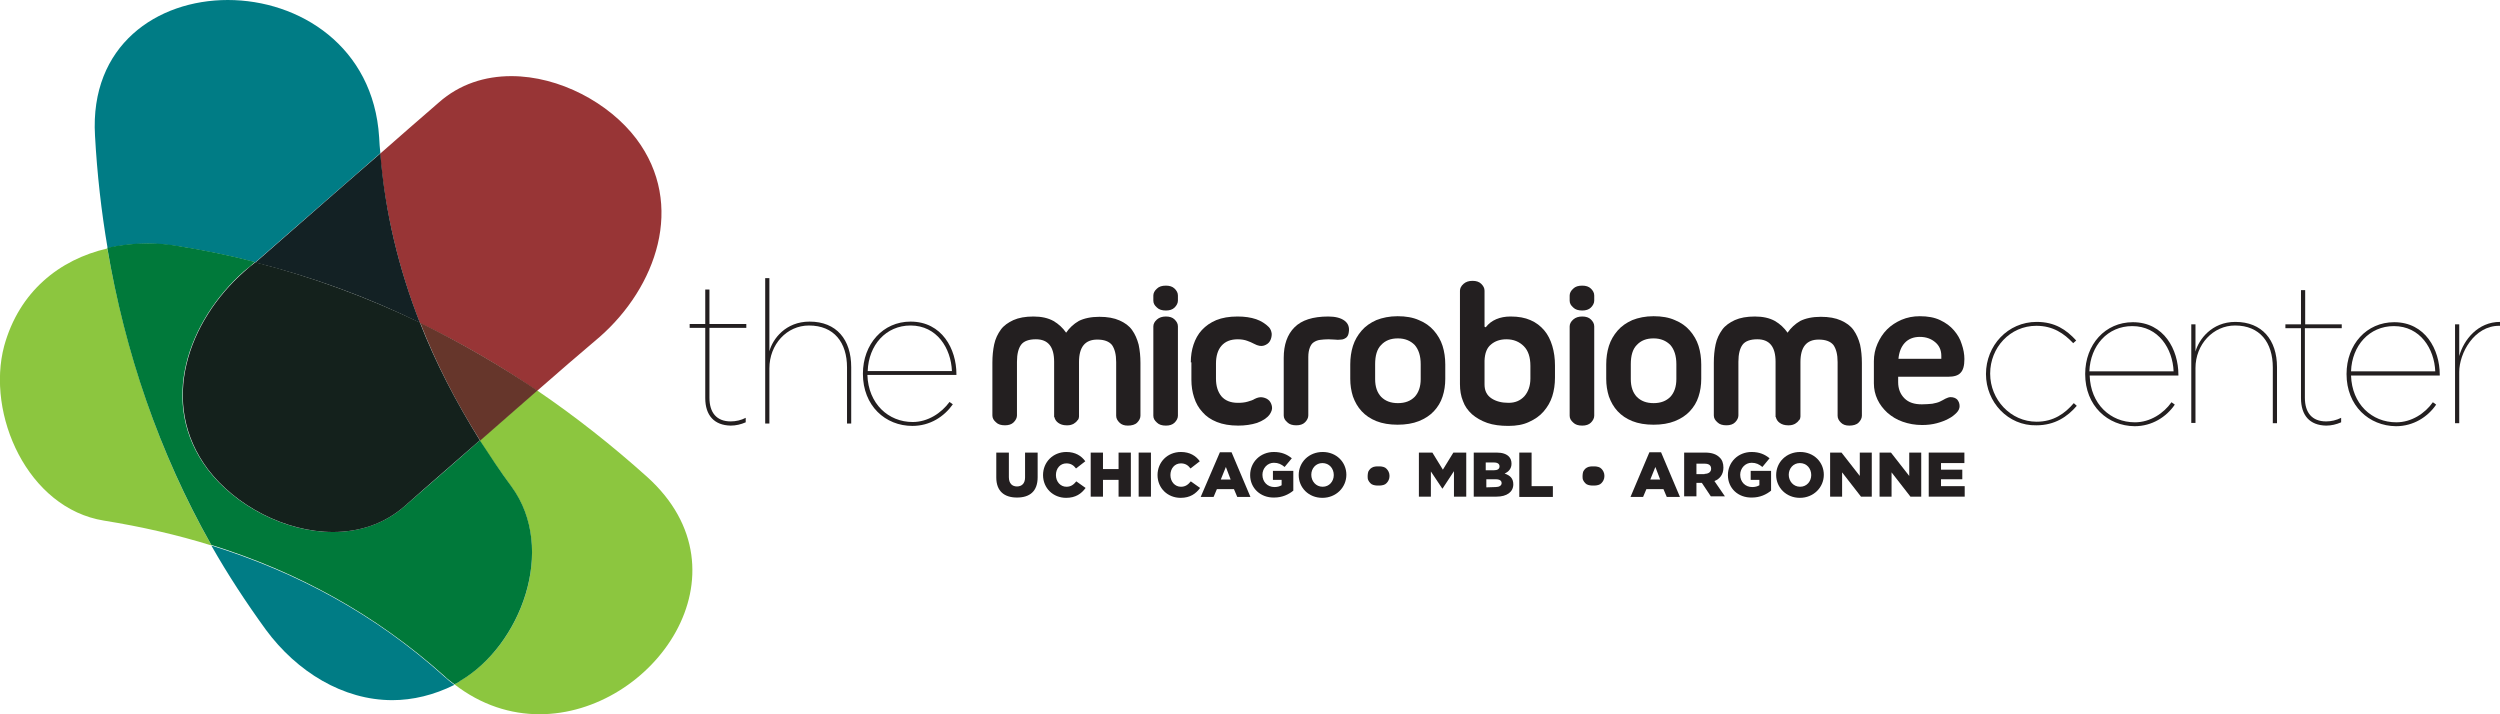 <?xml version="1.0" encoding="utf-8"?>
<!-- Generator: Adobe Illustrator 23.0.6, SVG Export Plug-In . SVG Version: 6.00 Build 0)  -->
<svg version="1.1" id="Layer_1" xmlns="http://www.w3.org/2000/svg" xmlns:xlink="http://www.w3.org/1999/xlink" x="0px" y="0px"
	 width="834.1px" height="238.3px" viewBox="0 0 834.1 238.3" style="enable-background:new 0 0 834.1 238.3;" xml:space="preserve"
	>
<style type="text/css">
	.st0{fill:#231F20;}
	.st1{fill:#007C85;}
	.st2{fill:#983536;}
	.st3{fill:#132124;}
	.st4{fill:#8CC63F;}
	.st5{fill:#00793A;}
	.st6{fill:#66362B;}
	.st7{fill:#14211C;}
</style>
<g>
	<path class="st0" d="M662.6,124.8L662.6,124.8c0-9.5,7.3-17.4,16.9-17.4c6.1,0,9.9,2.6,13.2,6.2l-1,0.9c-3-3.2-6.7-5.8-12.3-5.8
		c-8.8,0-15.4,7.3-15.4,15.9v0.1c0,8.6,6.8,16,15.5,16c5.7,0,9.5-2.8,12.4-6.2l1,0.9c-3.1,3.6-7.3,6.5-13.5,6.5
		C670,142.1,662.6,134.2,662.6,124.8z"/>
	<path class="st0" d="M695.7,124.8L695.7,124.8c0-9.9,6.7-17.3,15.9-17.3c10.4,0,15.2,9.2,15.2,17.5v0.3h-29.6
		c0.3,9.5,6.9,15.6,15.1,15.6c5.1,0,9.6-3,12.2-6.7l1.1,0.8c-2.8,4.1-7.6,7.2-13.4,7.2C703.2,142.1,695.7,135.4,695.7,124.8z
		 M725.2,123.9c-0.3-7.5-5-15.1-13.8-15.1c-8.2,0-14,6.5-14.3,15.1H725.2z"/>
	<path class="st0" d="M731.1,108.2h1.4v9.1c1.1-4,5.4-9.9,13.3-9.9c8.9,0,13.9,6,13.9,15.1v18.7h-1.4v-18.6c0-8.3-4.3-14-12.6-14
		c-7.3,0-13.2,6.3-13.2,14.2v18.3h-1.4V108.2z"/>
	<path class="st0" d="M767.7,132.8v-23.3h-5.2v-1.3h5.2V96.8h1.4v11.4h12.2v1.3H769v23.2c0,5,2.4,7.9,7.1,7.9c1.7,0,3.4-0.4,5-1.2
		v1.5c-1.6,0.7-3.3,1.1-5,1.1C770.6,141.9,767.7,138.6,767.7,132.8z"/>
	<path class="st0" d="M782.9,124.8L782.9,124.8c0-9.9,6.7-17.3,15.9-17.3c10.4,0,15.2,9.2,15.2,17.5v0.3h-29.6
		c0.3,9.5,6.9,15.6,15.1,15.6c5.1,0,9.6-3,12.2-6.7l1.1,0.8c-2.8,4.1-7.6,7.2-13.4,7.2C790.4,142.1,782.9,135.4,782.9,124.8z
		 M812.5,123.9c-0.3-7.5-5-15.1-13.8-15.1c-8.2,0-14,6.5-14.3,15.1H812.5z"/>
	<path class="st0" d="M819.1,108.2h1.4v10.6c1.5-5.5,6.3-11.4,13.6-11.4v1.3h-0.3c-8.3,0-13.3,9.1-13.3,15.4v17.1h-1.4V108.2z"/>
</g>
<g>
	<path class="st0" d="M235.3,132.8v-23.4h-5.2v-1.3h5.2V96.6h1.4v11.5H249v1.3h-12.3v23.3c0,5,2.4,7.9,7.1,7.9c1.7,0,3.5-0.4,5-1.2
		v1.5c-1.6,0.7-3.3,1.1-5,1.1C238.3,141.9,235.3,138.6,235.3,132.8z"/>
	<path class="st0" d="M255.3,92.8h1.4v24.4c1.1-4.1,5.4-9.9,13.4-9.9c9,0,13.9,6,13.9,15.2v18.8h-1.4v-18.7c0-8.3-4.3-14-12.7-14
		c-7.4,0-13.2,6.3-13.2,14.3v18.4h-1.4L255.3,92.8L255.3,92.8z"/>
	<path class="st0" d="M287.9,124.7L287.9,124.7c0-9.9,6.7-17.4,15.9-17.4c10.5,0,15.3,9.2,15.3,17.5v0.3h-29.7
		c0.3,9.6,7,15.7,15.1,15.7c5.1,0,9.6-3,12.3-6.7l1.1,0.8c-2.9,4.1-7.6,7.2-13.5,7.2C295.4,142.1,287.9,135.4,287.9,124.7z
		 M317.6,123.8c-0.3-7.6-5-15.2-13.8-15.2c-8.2,0-14,6.5-14.3,15.2H317.6z"/>
</g>
<g>
	<path class="st0" d="M366.8,105.7c2.7,0,4.9,0.4,6.7,1.2c1.8,0.8,3.2,1.8,4.2,3.2c1,1.4,1.7,3,2.2,4.9c0.4,1.9,0.6,3.9,0.6,6.1
		v17.6c0,0.8-0.4,1.6-1.1,2.3s-1.8,1-3.1,1c-1.2,0-2.1-0.3-2.8-1c-0.7-0.7-1.1-1.4-1.1-2.3v-17.9c0-2.6-0.5-4.4-1.4-5.7
		c-1-1.2-2.6-1.8-4.9-1.8c-4.1,0-6.1,2.5-6.1,7.5V139l-0.1,0.6l-0.1,0.2c0,0.1-0.1,0.2-0.1,0.2c0,0.1-0.1,0.2-0.2,0.2
		c-0.3,0.5-0.8,0.9-1.3,1.2c-0.6,0.3-1.2,0.5-2,0.5h-0.4c-1.1,0-2-0.3-2.7-0.8s-1.1-1.1-1.3-1.9l-0.1-0.1v-18.4c0-5-2-7.5-6.1-7.5
		c-2.3,0-4,0.6-4.9,1.8c-0.9,1.2-1.4,3.1-1.4,5.7v17.9c0,0.8-0.4,1.6-1.1,2.3s-1.7,1-2.9,1c-1.3,0-2.3-0.3-3-1
		c-0.8-0.7-1.2-1.4-1.2-2.3V121c0-2.2,0.2-4.2,0.6-6.1s1.2-3.5,2.2-4.9s2.5-2.4,4.2-3.2c1.8-0.8,4-1.2,6.7-1.2s4.9,0.5,6.7,1.5
		c1.7,1,3.1,2.3,4.2,3.9c1.1-1.6,2.5-2.9,4.2-3.9C361.7,106.2,364,105.7,366.8,105.7z"/>
	<path class="st0" d="M397.3,120.9c0-2.1,0.3-4.1,0.9-5.9s1.5-3.5,2.8-4.9s2.9-2.5,4.8-3.3c2-0.8,4.3-1.2,7.1-1.2
		c2.4,0,4.4,0.3,6.2,0.9c1.7,0.6,3.1,1.5,4.2,2.6c0.6,0.6,0.9,1.4,1,2.3c0,0.9-0.2,1.7-0.6,2.4c-0.4,0.7-1.1,1.2-2,1.5
		s-2,0.1-3.3-0.6c-0.7-0.4-1.5-0.7-2.3-1s-1.9-0.5-3.1-0.5c-2.4,0-4.2,0.7-5.5,2.2c-1.2,1.4-1.8,3.4-1.8,5.9v5
		c0,2.5,0.6,4.4,1.8,5.9c1.2,1.4,3,2.2,5.5,2.2c1.2,0,2.3-0.1,3.3-0.4c1-0.3,1.7-0.5,2.3-0.9c1-0.5,1.9-0.7,2.8-0.5s1.5,0.5,2.1,1.1
		c0.5,0.6,0.8,1.3,0.9,2.1s-0.2,1.6-0.8,2.5c-0.9,1.2-2.3,2.1-4.2,2.8c-1.9,0.6-4,0.9-6.3,0.9c-2.7,0-5.1-0.4-7.1-1.2
		s-3.6-1.9-4.8-3.3c-1.3-1.4-2.2-3-2.8-4.9c-0.6-1.8-0.9-3.8-0.9-5.9v-5.8H397.3z"/>
	<path class="st0" d="M443.2,113.2c-1,0-2,0.1-2.8,0.2s-1.5,0.4-2.1,0.8s-1,1-1.3,1.8s-0.5,1.8-0.5,3.1v19.5c0,0.8-0.4,1.6-1.1,2.3
		s-1.7,1-2.9,1c-1.3,0-2.3-0.3-3-1c-0.8-0.7-1.2-1.4-1.2-2.3v-19.2c0-4.4,1.2-7.8,3.6-10.2c2.4-2.4,6.1-3.6,11.3-3.6
		c2.4,0,4.2,0.5,5.4,1.4c1.2,0.9,1.7,2.2,1.4,3.9c-0.1,0.8-0.4,1.4-0.9,1.8c-0.5,0.3-1,0.6-1.7,0.6c-0.7,0.1-1.4,0.1-2.1,0
		C444.6,113.3,443.9,113.2,443.2,113.2z"/>
	<path class="st0" d="M450.5,121.6c0-2.2,0.3-4.3,0.9-6.2c0.6-1.9,1.6-3.6,2.9-5.1s2.9-2.6,4.9-3.5c2-0.8,4.4-1.3,7.1-1.3
		s5.1,0.4,7.1,1.3c2,0.8,3.7,2,5,3.5s2.3,3.2,2.9,5.1s0.9,4,0.9,6.2v4.8c0,2.1-0.3,4.1-0.9,5.9c-0.6,1.9-1.6,3.5-2.9,4.9
		s-3,2.5-5,3.3s-4.4,1.2-7.1,1.2s-5.1-0.4-7.1-1.2s-3.6-1.9-4.9-3.3c-1.3-1.4-2.2-3-2.9-4.9c-0.6-1.9-0.9-3.8-0.9-5.9V121.6z
		 M458.8,126.5c0,2.6,0.7,4.5,2,5.9c1.4,1.4,3.2,2.1,5.6,2.1s4.2-0.7,5.6-2.1c1.3-1.4,2-3.4,2-5.9v-5c0-2.8-0.7-4.9-2-6.4
		c-1.4-1.4-3.2-2.2-5.6-2.2s-4.2,0.7-5.6,2.2c-1.4,1.4-2,3.6-2,6.4V126.5z"/>
	<path class="st0" d="M495.3,109l0.4,0.2c0.9-1.2,2.1-2.1,3.5-2.7s3-0.9,4.8-0.9c2.6,0,4.8,0.4,6.6,1.2c1.9,0.8,3.4,2,4.6,3.4
		s2.1,3.2,2.7,5.2c0.6,2,0.9,4.2,0.9,6.5v4.1c0,2.2-0.3,4.3-0.9,6.2c-0.6,1.9-1.6,3.6-2.9,5.1c-1.3,1.5-2.9,2.6-4.9,3.5
		c-1.9,0.9-4.2,1.3-6.8,1.3c-2.7,0-5.1-0.3-7.1-1s-3.7-1.7-5.1-2.9c-1.4-1.3-2.4-2.7-3-4.4c-0.7-1.7-1-3.6-1-5.6V97
		c0-0.8,0.4-1.6,1.2-2.3c0.8-0.7,1.8-1,3-1s2.2,0.3,2.9,1c0.7,0.7,1.1,1.4,1.1,2.3L495.3,109L495.3,109z M502.6,113.2
		c-2.1,0-3.8,0.6-5.1,1.7c-1.4,1.1-2.1,2.9-2.2,5.4v8c0,2.1,0.8,3.6,2.3,4.6s3.4,1.5,5.7,1.5c2.2,0,3.9-0.7,5.3-2.2
		c1.3-1.5,2-3.5,2-5.9v-4.2c0-2.9-0.7-5.1-2.2-6.6C506.9,114,505,113.2,502.6,113.2z"/>
	<path class="st0" d="M535.9,121.6c0-2.2,0.3-4.3,0.9-6.2c0.6-1.9,1.6-3.6,2.9-5.1c1.3-1.5,2.9-2.6,4.9-3.5c2-0.8,4.4-1.3,7.1-1.3
		c2.7,0,5.1,0.4,7.1,1.3c2,0.8,3.7,2,5,3.5s2.3,3.2,2.9,5.1c0.6,1.9,0.9,4,0.9,6.2v4.8c0,2.1-0.3,4.1-0.9,5.9
		c-0.6,1.9-1.6,3.5-2.9,4.9c-1.3,1.4-3,2.5-5,3.3s-4.4,1.2-7.1,1.2c-2.7,0-5.1-0.4-7.1-1.2s-3.6-1.9-4.9-3.3c-1.3-1.4-2.2-3-2.9-4.9
		c-0.6-1.9-0.9-3.8-0.9-5.9V121.6z M544.1,126.5c0,2.6,0.7,4.5,2,5.9c1.4,1.4,3.2,2.1,5.6,2.1s4.2-0.7,5.6-2.1c1.3-1.4,2-3.4,2-5.9
		v-5c0-2.8-0.7-4.9-2-6.4c-1.4-1.4-3.2-2.2-5.6-2.2s-4.2,0.7-5.6,2.2c-1.4,1.4-2,3.6-2,6.4V126.5z"/>
	<path class="st0" d="M607.5,105.7c2.7,0,4.9,0.4,6.7,1.2c1.8,0.8,3.2,1.8,4.2,3.2c1,1.4,1.7,3,2.2,4.9c0.4,1.9,0.6,3.9,0.6,6.1
		v17.6c0,0.8-0.4,1.6-1.1,2.3c-0.7,0.7-1.8,1-3.1,1c-1.2,0-2.1-0.3-2.8-1s-1.1-1.4-1.1-2.3v-17.9c0-2.6-0.5-4.4-1.4-5.7
		c-1-1.2-2.6-1.8-4.9-1.8c-4.1,0-6.1,2.5-6.1,7.5V139l-0.1,0.6l-0.1,0.2c0,0.1-0.1,0.2-0.1,0.2c0,0.1-0.1,0.2-0.2,0.2
		c-0.3,0.5-0.8,0.9-1.3,1.2c-0.6,0.3-1.2,0.5-2,0.5h-0.4c-1.1,0-2-0.3-2.7-0.8s-1.1-1.1-1.3-1.9l-0.1-0.1v-18.4c0-5-2-7.5-6.1-7.5
		c-2.3,0-4,0.6-4.9,1.8c-0.9,1.2-1.4,3.1-1.4,5.7v17.9c0,0.8-0.4,1.6-1.1,2.3c-0.7,0.7-1.7,1-2.9,1c-1.3,0-2.3-0.3-3-1
		c-0.8-0.7-1.2-1.4-1.2-2.3V121c0-2.2,0.2-4.2,0.6-6.1c0.4-1.9,1.2-3.5,2.2-4.9s2.5-2.4,4.2-3.2c1.8-0.8,4-1.2,6.7-1.2
		s4.9,0.5,6.7,1.5c1.7,1,3.1,2.3,4.2,3.9c1.1-1.6,2.5-2.9,4.2-3.9C602.4,106.2,604.7,105.7,607.5,105.7z"/>
	<path class="st0" d="M655.4,119.8c0,2.2-0.4,3.7-1.3,4.6c-0.8,0.9-2.2,1.3-4.2,1.3h-16.6v1.8c0,2.2,0.7,4,2.1,5.4
		c1.4,1.4,3.3,2,5.8,2c1.3,0,2.4-0.1,3.5-0.2c1-0.2,1.9-0.4,2.5-0.7c0.7-0.3,1.3-0.7,1.9-1c0.6-0.3,1.2-0.5,1.7-0.5
		c0.9,0,1.7,0.3,2.2,0.8c0.5,0.6,0.8,1.3,0.8,2.2c0,0.7-0.3,1.5-1,2.2s-1.5,1.4-2.7,2c-1.1,0.6-2.4,1.1-3.9,1.5s-3.1,0.6-4.9,0.6
		c-2.4,0-4.5-0.4-6.5-1.1c-2-0.7-3.6-1.7-5.1-3c-1.4-1.3-2.5-2.7-3.3-4.4s-1.2-3.5-1.2-5.4v-7.4c0-2,0.4-4,1.2-5.8s1.8-3.4,3.2-4.8
		s3-2.4,4.8-3.2c1.9-0.8,3.9-1.2,6.1-1.2c2.7,0,4.9,0.4,6.8,1.3c1.9,0.9,3.4,2,4.6,3.4c1.2,1.4,2.1,2.9,2.6,4.6
		C655.1,116.5,655.4,118.2,655.4,119.8z M640.5,112.4c-2.1,0-3.8,0.7-5,2s-1.9,3.1-2.1,5.3h14.3v-1c0-1.9-0.7-3.4-2-4.5
		C644.3,113,642.6,112.4,640.5,112.4z"/>
	<g>
		<path class="st0" d="M384.8,108.9c0-0.8,0.4-1.6,1.2-2.3c0.8-0.7,1.8-1,3-1s2.2,0.3,2.9,1c0.7,0.7,1.1,1.4,1.1,2.3v29.8
			c0,0.8-0.4,1.6-1.1,2.3s-1.7,1-2.9,1c-1.3,0-2.3-0.3-3-1c-0.8-0.7-1.2-1.4-1.2-2.3V108.9z"/>
		<path class="st0" d="M389,95.3c1.2,0,2.2,0.3,2.9,1c0.7,0.7,1.1,1.4,1.1,2.3v1.7c0,0.8-0.4,1.6-1.1,2.3c-0.7,0.7-1.7,1-2.9,1
			c-1.3,0-2.3-0.3-3-1c-0.8-0.7-1.2-1.4-1.2-2.3v-1.7c0-0.8,0.4-1.6,1.2-2.3C386.7,95.6,387.7,95.3,389,95.3"/>
	</g>
	<g>
		<path class="st0" d="M523.7,108.9c0-0.8,0.4-1.6,1.2-2.3c0.8-0.7,1.8-1,3-1s2.2,0.3,2.9,1s1.1,1.4,1.1,2.3v29.8
			c0,0.8-0.4,1.6-1.1,2.3c-0.7,0.7-1.7,1-2.9,1c-1.3,0-2.3-0.3-3-1c-0.8-0.7-1.2-1.4-1.2-2.3V108.9z"/>
		<path class="st0" d="M527.9,95.3c1.2,0,2.2,0.3,2.9,1s1.1,1.4,1.1,2.3v1.7c0,0.8-0.4,1.6-1.1,2.3c-0.7,0.7-1.7,1-2.9,1
			c-1.3,0-2.3-0.3-3-1c-0.8-0.7-1.2-1.4-1.2-2.3v-1.7c0-0.8,0.4-1.6,1.2-2.3C525.6,95.6,526.6,95.3,527.9,95.3"/>
	</g>
</g>
<g>
	<path class="st0" d="M460.4,155.6c0.4,0,0.8,0.1,1.2,0.2c0.4,0.1,0.7,0.3,1,0.6s0.5,0.6,0.7,1s0.3,0.9,0.3,1.4s-0.1,1-0.3,1.4
		c-0.2,0.4-0.4,0.7-0.7,1s-0.6,0.5-1,0.6s-0.8,0.2-1.2,0.2h-1c-0.4,0-0.8-0.1-1.2-0.2c-0.4-0.1-0.7-0.3-1-0.6s-0.5-0.6-0.7-1
		s-0.2-0.9-0.2-1.4s0.1-1,0.2-1.4c0.2-0.4,0.4-0.7,0.7-1c0.3-0.3,0.6-0.4,1-0.6c0.4-0.1,0.8-0.2,1.2-0.2H460.4z"/>
	<path class="st0" d="M532.1,155.6c0.4,0,0.8,0.1,1.2,0.2c0.4,0.1,0.7,0.3,1,0.6s0.5,0.6,0.7,1s0.3,0.9,0.3,1.4s-0.1,1-0.3,1.4
		s-0.4,0.7-0.7,1s-0.6,0.5-1,0.6s-0.8,0.2-1.2,0.2h-1c-0.4,0-0.8-0.1-1.2-0.2c-0.4-0.1-0.7-0.3-1-0.6s-0.5-0.6-0.7-1
		s-0.2-0.9-0.2-1.4s0.1-1,0.2-1.4c0.2-0.4,0.4-0.7,0.7-1s0.6-0.4,1-0.6c0.4-0.1,0.8-0.2,1.2-0.2H532.1z"/>
	<g>
		<path class="st0" d="M332.4,159.3V151h4.2v8.2c0,2.1,1.1,3.1,2.7,3.1s2.7-1,2.7-3V151h4.2v8.2c0,4.8-2.7,6.8-6.9,6.8
			S332.4,163.9,332.4,159.3z"/>
		<path class="st0" d="M348,158.5L348,158.5c0-4.3,3.3-7.7,7.8-7.7c3,0,5,1.3,6.3,3.1l-3.1,2.4c-0.8-1.1-1.8-1.7-3.2-1.7
			c-2.1,0-3.5,1.7-3.5,3.9l0,0c0,2.2,1.5,3.9,3.5,3.9c1.5,0,2.4-0.7,3.3-1.8l3.1,2.2c-1.4,1.9-3.3,3.3-6.5,3.3
			C351.4,166.1,348,162.9,348,158.5z"/>
		<path class="st0" d="M363.9,151h4.1v5.5h5.2V151h4.1v14.7h-4.1v-5.6H368v5.6h-4.1V151z"/>
		<path class="st0" d="M379.9,151h4.1v14.7h-4.1V151z"/>
		<path class="st0" d="M386.2,158.5L386.2,158.5c0-4.3,3.3-7.7,7.8-7.7c3,0,5,1.3,6.3,3.1l-3.1,2.4c-0.8-1.1-1.8-1.7-3.2-1.7
			c-2.1,0-3.5,1.7-3.5,3.9l0,0c0,2.2,1.5,3.9,3.5,3.9c1.5,0,2.4-0.7,3.3-1.8l3.1,2.2c-1.4,1.9-3.3,3.3-6.5,3.3
			C389.6,166.1,386.2,162.9,386.2,158.5z"/>
		<path class="st0" d="M407,150.9h3.9l6.3,14.9h-4.4l-1.1-2.6H406l-1.1,2.6h-4.3L407,150.9z M410.6,160l-1.6-4.2l-1.7,4.2H410.6z"/>
		<path class="st0" d="M417.1,158.5L417.1,158.5c0-4.3,3.4-7.7,7.9-7.7c2.6,0,4.4,0.8,6,2.1l-2.4,2.9c-1.1-0.9-2.1-1.4-3.6-1.4
			c-2.1,0-3.8,1.8-3.8,4l0,0c0,2.4,1.7,4.1,4,4.1c1,0,1.7-0.2,2.4-0.6v-1.8h-2.9v-3h6.8v6.6c-1.6,1.3-3.7,2.3-6.4,2.3
			C420.6,166.1,417.1,162.9,417.1,158.5z"/>
		<path class="st0" d="M433.3,158.5L433.3,158.5c0-4.3,3.4-7.7,8-7.7s7.9,3.4,7.9,7.6l0,0c0,4.2-3.4,7.7-8,7.7
			C436.6,166.1,433.3,162.7,433.3,158.5z M445,158.5L445,158.5c0-2.2-1.5-4-3.8-4c-2.2,0-3.7,1.8-3.7,3.9l0,0c0,2.1,1.5,4,3.8,4
			C443.5,162.4,445,160.6,445,158.5z"/>
	</g>
	<g>
		<path class="st0" d="M473.6,151h4.3l3.5,5.7l3.5-5.7h4.3v14.7h-4.1v-8.5l-3.8,5.8h-0.1l-3.8-5.7v8.4h-4V151H473.6z"/>
		<path class="st0" d="M491.8,151h7.6c1.9,0,3.2,0.5,4,1.3c0.6,0.6,0.9,1.4,0.9,2.4l0,0c0,1.7-1,2.7-2.3,3.3
			c1.8,0.6,2.9,1.6,2.9,3.6l0,0c0,2.5-2.1,4.1-5.6,4.1h-7.6V151H491.8z M498.4,156.9c1.2,0,1.9-0.4,1.9-1.3l0,0
			c0-0.8-0.6-1.3-1.9-1.3h-2.7v2.6H498.4z M499,162.5c1.2,0,2-0.5,2-1.3l0,0c0-0.8-0.6-1.3-2-1.3h-3.1v2.7L499,162.5L499,162.5z"/>
		<path class="st0" d="M506.9,151h4.1v11.2h7.1v3.6h-11.2L506.9,151L506.9,151z"/>
	</g>
	<g>
		<path class="st0" d="M550.3,150.9h3.9l6.3,14.9h-4.4l-1.1-2.6h-5.7l-1.1,2.6H544L550.3,150.9z M553.9,160l-1.6-4.2l-1.7,4.2H553.9
			z"/>
		<path class="st0" d="M561.9,151h7c2.3,0,3.8,0.6,4.8,1.6c0.9,0.8,1.3,2,1.3,3.4l0,0c0,2.3-1.2,3.8-3,4.5l3.5,5.1h-4.7l-3-4.5H566
			v4.5h-4.1V151z M568.7,158.1c1.4,0,2.2-0.7,2.2-1.7l0,0c0-1.2-0.8-1.7-2.2-1.7H566v3.5h2.7V158.1z"/>
		<path class="st0" d="M576.5,158.5L576.5,158.5c0-4.3,3.4-7.7,7.9-7.7c2.6,0,4.4,0.8,6,2.1l-2.4,2.9c-1.1-0.9-2.1-1.4-3.6-1.4
			c-2.1,0-3.8,1.8-3.8,4l0,0c0,2.4,1.7,4.1,4,4.1c1,0,1.7-0.2,2.4-0.6v-1.8h-2.9v-3h6.8v6.6c-1.6,1.3-3.7,2.3-6.4,2.3
			C579.9,166.1,576.5,162.9,576.5,158.5z"/>
		<path class="st0" d="M592.6,158.5L592.6,158.5c0-4.3,3.4-7.7,8-7.7s7.9,3.4,7.9,7.6l0,0c0,4.2-3.4,7.7-8,7.7
			C596,166.1,592.6,162.7,592.6,158.5z M604.3,158.5L604.3,158.5c0-2.2-1.5-4-3.8-4c-2.2,0-3.7,1.8-3.7,3.9l0,0c0,2.1,1.5,4,3.8,4
			C602.8,162.4,604.3,160.6,604.3,158.5z"/>
		<path class="st0" d="M610.6,151h3.8l6.1,7.8V151h4v14.7h-3.6l-6.3-8.1v8.1h-4V151z"/>
		<path class="st0" d="M627.1,151h3.8l6.1,7.8V151h4v14.7h-3.6l-6.3-8.1v8.1h-4V151z"/>
		<path class="st0" d="M643.5,151h11.9v3.5h-7.8v2.2h7.1v3.2h-7.1v2.3h7.9v3.5h-12L643.5,151L643.5,151z"/>
	</g>
</g>
<g>
	<g>
		<g>
			<path class="st1" d="M85.2,87.5c-8.3-2.2-16.8-3.9-25.5-5.3c-3.5-0.5-6.9-0.9-10.3-0.9c-4.7,0-9.1,0.5-13.5,1.5
				c-2.1-12.3-3.5-24.8-4.2-37.5C29.9,15.1,52.4,0,76,0c23.8,0,48.6,15.4,50.5,45.8c0.1,1.8,0.2,3.6,0.4,5.3
				C112.9,63.3,99.1,75.4,85.2,87.5 M130.9,233.6c-16.4,0-31.8-9.4-42.2-23.5c-6.6-9.1-12.7-18.4-18.2-28.1
				c28.5,8.9,54.6,22.9,77.7,43.7c1.1,1,2.2,1.9,3.4,2.8C144.8,231.9,137.7,233.6,130.9,233.6"/>
		</g>
	</g>
	<g>
		<path class="st2" d="M179.2,130.4c-12.6-8.6-25.6-16.1-39.1-22.6c-7-17.9-11.6-36.7-13.3-56.5c6.5-5.7,13.1-11.5,19.6-17.1
			c7-6.2,15.5-8.8,24.2-8.8c16,0,32.6,8.9,41.7,20.9c16.6,22.1,6.5,49.6-12.1,66C193.2,118.2,186.3,124.2,179.2,130.4"/>
	</g>
	<g>
		<g>
			<path class="st3" d="M140.1,107.7c-17.5-8.6-35.9-15.3-54.9-20.1c13.9-12.1,27.7-24.3,41.7-36.4
				C128.5,71.1,133.1,89.8,140.1,107.7"/>
			<path class="st4" d="M70.6,182c-11.6-3.6-23.5-6.3-35.9-8.3c-25.5-4.1-39.4-35.5-33.3-58.3c5-18.1,18.4-28.8,34.4-32.5
				C41.9,117.7,53.1,151.2,70.6,182 M180,238.3c-9.5,0-19.4-3-28.4-10c0.6-0.3,1.3-0.6,1.8-1.1c20.4-11.8,32.5-44,17.2-64.8
				c-3.7-5.1-7.3-10.3-10.6-15.5c6.4-5.5,12.7-11,19.1-16.7c12.8,8.7,25.1,18.4,36.8,28.9C251.5,191.2,217.9,238.3,180,238.3"/>
		</g>
	</g>
	<g>
		<path class="st5" d="M151.6,228.3c-1.1-0.9-2.3-1.7-3.4-2.8c-23.1-20.7-49.2-34.8-77.7-43.7c-17.4-30.8-28.8-64.2-34.7-99.1
			c4.3-1,8.9-1.5,13.5-1.5c3.5,0,6.9,0.3,10.3,0.9c8.7,1.4,17.1,3.1,25.5,5.3c-1.2,1.1-2.5,2.2-3.7,3.1
			c-18.6,16.5-28.8,44-12.1,66.1c9.1,12,25.7,20.9,41.7,20.9c8.7,0,17.2-2.6,24.2-8.8c8.3-7.3,16.7-14.5,24.9-21.8
			c3.4,5.2,6.8,10.4,10.6,15.5c15.2,20.8,3,53-17.2,64.8C152.9,227.7,152.3,228,151.6,228.3"/>
		<path class="st6" d="M160.2,147c-8-12.7-14.7-25.7-20-39.3c13.5,6.6,26.6,14.2,39.1,22.6C172.9,135.9,166.5,141.5,160.2,147"/>
		<path class="st7" d="M111.1,177.5c-16,0-32.6-8.9-41.7-20.9c-16.6-22.1-6.5-49.6,12.1-66c1.2-1.1,2.5-2.2,3.7-3.1
			c19.1,4.9,37.4,11.7,54.9,20.1c5.3,13.6,12.1,26.6,20,39.3c-8.3,7.3-16.7,14.5-24.9,21.8C128.2,174.9,119.8,177.5,111.1,177.5"/>
	</g>
</g>
</svg>
